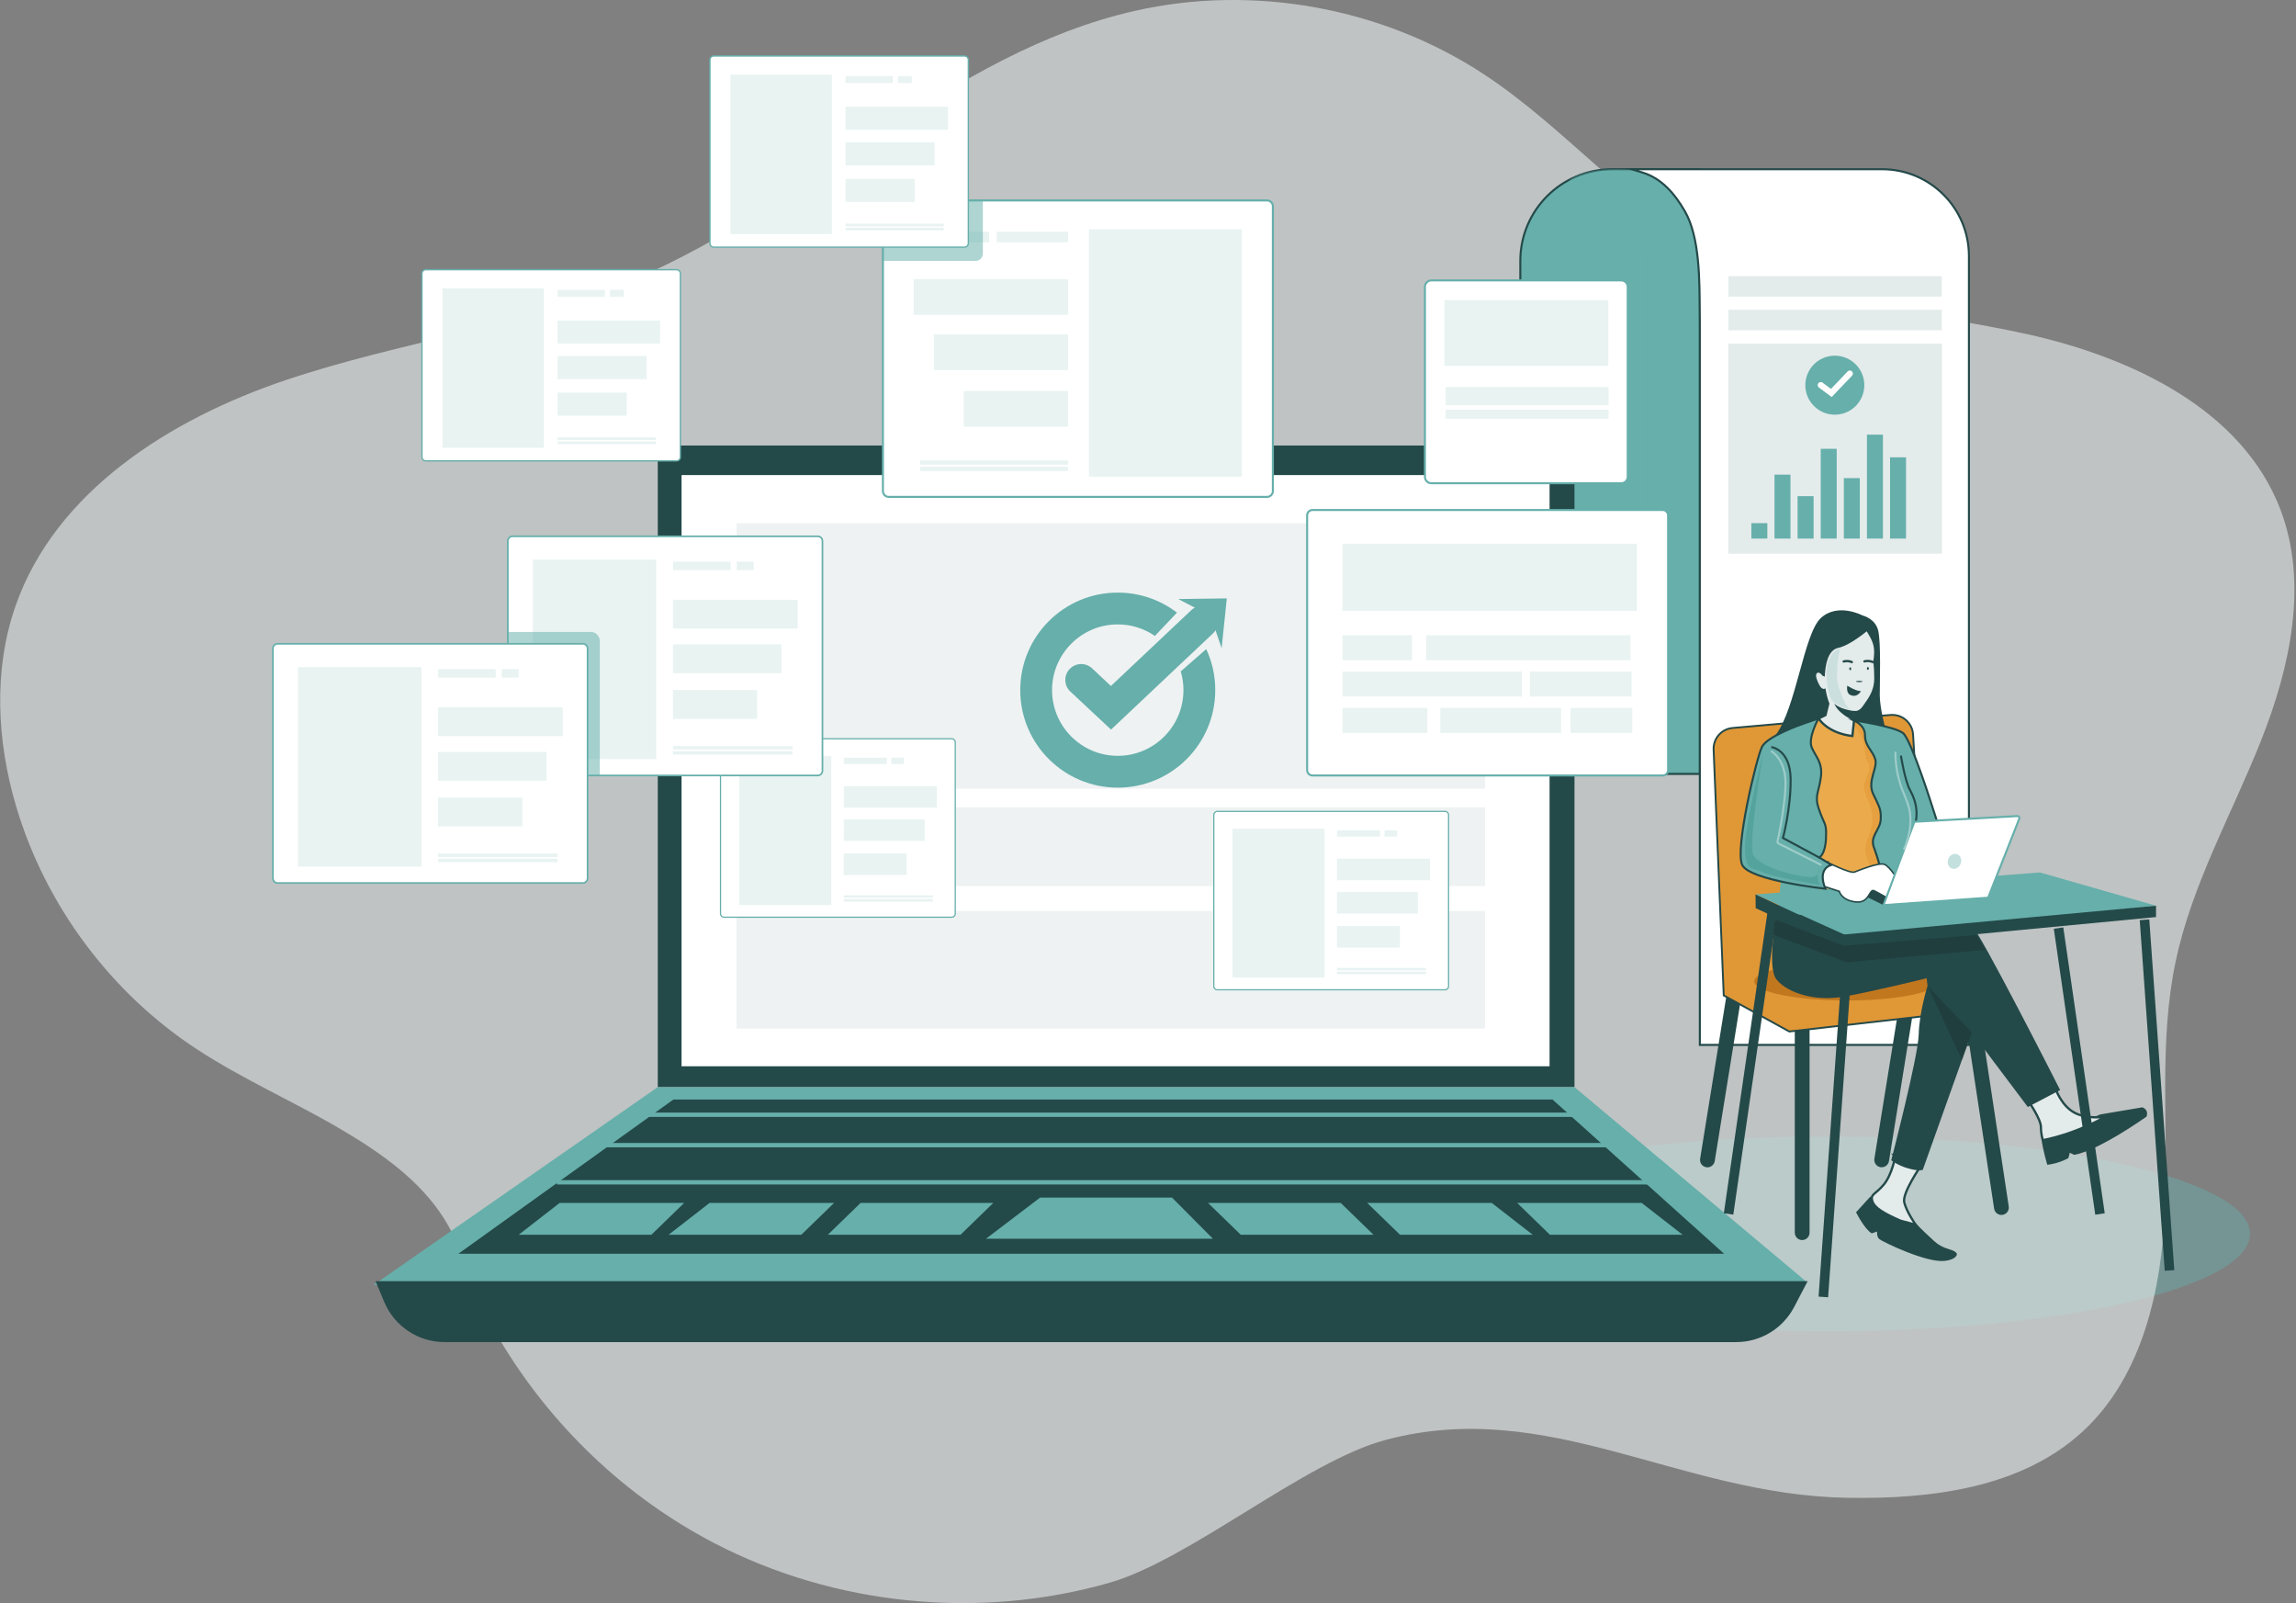 <svg width="921" height="643" viewBox="0 0 921 643" fill="none" xmlns="http://www.w3.org/2000/svg">
<rect x="0" y="0" width="921" height="643" fill="#808080" stroke="none"/>
<g clip-path="url(#clip0_1465_2656)">
<path opacity="0.45" d="M733.638 533.838C826.932 533.838 902.562 516.365 902.562 494.81C902.562 473.255 826.932 455.782 733.638 455.782C640.345 455.782 564.715 473.255 564.715 494.81C564.715 516.365 640.345 533.838 733.638 533.838Z" fill="#66AFAB"/>
<path opacity="0.63" d="M79.187 420.92C44.522 398.322 18.271 363.117 6.49 323.443C-1.263 297.324 -2.75 268.761 6.22 243.042C22.283 197.012 68.304 168.041 114.506 152.469C160.708 136.897 210.022 130.957 254.859 111.815C324.884 81.929 380.963 21.152 455.229 4.355C502.73 -6.389 554.438 2.99 595.141 29.723C628.197 51.43 653.834 83.669 688.704 102.33C726.613 122.608 771.189 124.707 813.166 134.013C855.136 143.319 899.532 164.25 914.785 204.439C926.035 234.088 918.666 267.552 906.967 297.022C895.267 326.491 879.27 354.563 872.726 385.593C865.937 417.766 869.736 451.117 868.478 483.976C867.219 516.836 859.564 551.878 835.364 574.141C810.707 596.829 774.49 601.241 740.984 600.669C673.483 599.517 621.122 560.089 555.876 577.442C523.506 586.053 477.288 625.49 445.082 634.722C392.777 649.714 334.819 643.913 286.526 618.847C251.044 600.424 221.06 571.755 200.585 537.458C191.329 521.959 187.554 503.723 178.151 488.748C168.33 473.118 152.374 462.081 136.761 452.889C117.839 441.754 97.61 432.938 79.195 420.928L79.187 420.92Z" fill="#E4EBEB"/>
<path d="M646.605 67.868H681.875V310.363H609.848V104.625C609.848 84.339 626.318 67.868 646.605 67.868Z" fill="#66AFAB" stroke="#244949" stroke-width="0.817" stroke-miterlimit="10"/>
<g style="mix-blend-mode:multiply" opacity="0.33">
<path d="M631.863 72.501C631.863 72.501 656.618 73.302 660.613 100.451V309.661H692.55V86.872L674.984 67.705L651.651 67.885C651.651 67.885 636.748 66.733 629.199 72.321L631.863 72.501V72.501Z" fill="#66AFAB"/>
</g>
<path d="M842.437 446.942L859.324 444.082C859.324 444.082 862.045 444.801 861.04 447.808C861.04 447.808 841.718 461.55 831.987 463.127L830.271 462.269L829.7 464.417C829.7 464.417 826.554 466.419 821.252 467.138C821.252 467.138 819.544 461.689 818.891 456.689L842.437 446.958V446.942Z" fill="#244949"/>
<path d="M789.792 419.041H681.858V129.879L681.825 125.573C681.727 112.714 681.931 95.197 675.812 84.641C671.776 77.672 666.522 71.504 658.818 69.176L654.496 67.868H754.988C774.212 67.868 789.8 83.457 789.8 102.681V419.041H789.792Z" fill="white" stroke="#244949" stroke-width="0.817" stroke-miterlimit="10"/>
<path d="M719.945 412.35H725.877V494.344C725.877 495.978 724.545 497.31 722.911 497.31C721.277 497.31 719.945 495.978 719.945 494.344V412.35V412.35Z" fill="#244949"/>
<path d="M684.432 468.1C682.818 467.839 681.716 466.312 681.976 464.699L692.543 399.238L698.399 400.184L687.832 465.644C687.572 467.257 686.045 468.36 684.432 468.1Z" fill="#244949"/>
<path d="M754.33 468.087C752.717 467.827 751.614 466.3 751.875 464.687L762.442 399.226L768.298 400.171L757.73 465.632C757.47 467.245 755.943 468.348 754.33 468.087Z" fill="#244949"/>
<path d="M803.287 487.204C801.671 487.449 800.155 486.332 799.91 484.716L787.62 403.648L793.485 402.759L805.774 483.827C806.019 485.443 804.902 486.959 803.287 487.204Z" fill="#244949"/>
<path d="M721.701 289.579L694.993 291.948C690.548 292.34 687.199 296.155 687.386 300.608L691.447 399.204L717.754 413.673L802.388 404.024L773.008 386.925L767.387 294.546C767.101 289.889 763.057 286.368 758.409 286.727L721.709 289.579H721.701Z" fill="#E09736" stroke="#244949" stroke-width="0.743" stroke-miterlimit="10"/>
<path d="M750.254 479.867L744.527 486.166C744.527 486.166 747.959 493.037 750.826 494.614L752.975 493.895C752.975 493.895 752.689 495.897 753.833 496.901C754.977 497.906 772.869 506.632 780.173 505.635C780.173 505.635 784.038 505.349 784.895 503.348C785.369 502.245 783.425 501.42 781.587 500.888C779.471 500.292 777.518 499.246 775.892 497.759C773.596 495.66 770.385 492.653 768.441 490.537L750.263 479.867H750.254Z" fill="#244949"/>
<path d="M747.179 246.841C747.179 246.841 737.236 241.531 730.381 247.871C723.526 254.211 720.438 284.211 712.211 294.832L756.264 292.087C756.264 292.087 754.033 283.86 754.033 278.721C754.033 273.582 754.581 257.577 753.38 252.781C752.179 247.985 747.179 246.841 747.179 246.841Z" fill="#244949"/>
<path d="M631.577 178.679H263.852V435.977H631.577V178.679Z" fill="#244949"/>
<path d="M149.814 515.341L263.843 435.978H631.568L724.666 514.059C724.666 514.059 147.167 515.341 149.806 515.341H149.814Z" fill="#66AFAB"/>
<path d="M760.281 463.69C760.281 463.69 758.99 470.986 755.697 474.998C752.405 479.009 750.174 478.764 751.032 481.624C751.89 484.483 755.82 486.656 762.331 489.54L768.434 491.166C768.434 491.166 764.709 485.872 763.851 482.146C762.993 478.421 770.436 467.694 770.436 467.694L760.273 463.682L760.281 463.69Z" fill="#E4EBEB" stroke="#244949" stroke-width="0.915" stroke-miterlimit="10"/>
<path d="M740.722 401.23C761.176 401.23 777.757 397.803 777.757 393.575C777.757 389.347 761.176 385.92 740.722 385.92C720.269 385.92 703.688 389.347 703.688 393.575C703.688 397.803 720.269 401.23 740.722 401.23Z" fill="#C1771E"/>
<path d="M824.492 436.5C824.492 436.5 826.787 443.388 832.139 446.231C837.49 449.074 844.59 447.808 844.59 447.808C844.59 447.808 833.715 454.393 819.475 457.252C819.475 457.252 818.683 455.136 818.683 451.958C818.683 448.78 813.617 441.525 813.617 441.525L824.492 436.509V436.5Z" fill="#E4EBEB" stroke="#244949" stroke-width="0.915" stroke-miterlimit="10"/>
<path d="M696.435 538.225H178.332C167.744 538.225 158.193 531.861 154.116 522.09L150.66 513.805H725.103L719.687 524.157C715.161 532.809 706.206 538.225 696.443 538.225H696.435Z" fill="#244949"/>
<path d="M621.585 190.517H273.395V427.611H621.585V190.517Z" fill="white"/>
<path opacity="0.63" d="M595.662 209.839H295.422V316.311H595.662V209.839Z" fill="#E4EBEB"/>
<path opacity="0.63" d="M595.662 323.762H295.422V355.347H595.662V323.762Z" fill="#E4EBEB"/>
<path opacity="0.63" d="M595.662 365.29H295.422V412.472H595.662V365.29Z" fill="#E4EBEB"/>
<path d="M713.139 364.261C713.139 364.261 708.253 387.635 712.714 392.946C717.175 398.256 728.017 401.655 739.275 399.743C750.533 397.832 772.846 392.309 772.846 392.309L773.197 395.356C773.197 395.356 769.872 405.904 769.659 414.833C769.447 423.763 758.638 465.308 758.638 465.308C758.638 465.308 761.26 467.301 764.806 468.38C770.011 469.957 771.301 469.107 771.301 469.107L790.926 414.033L813.426 443.943L826.384 437.146C826.384 437.146 794.088 373.403 790.689 370.854C787.29 368.305 713.131 364.269 713.131 364.269L713.139 364.261Z" fill="#244949"/>
<path d="M754.806 295.077L748.033 290.322L743.408 288.851L729.601 288.288L721.668 294.611L723.523 323.345L728.849 353.003C728.849 353.003 726.072 358.329 731.864 359.955C737.657 361.581 752.02 358.795 754.806 354.163C757.592 349.53 755.034 337.708 755.034 337.708C755.034 337.708 758.049 322.88 758.049 316.621C758.049 310.363 754.806 295.069 754.806 295.069V295.077Z" fill="#EBAB4C" stroke="#254949" stroke-width="0.817" stroke-miterlimit="10"/>
<path opacity="0.53" d="M747.961 300.518C748.124 301.924 748.14 303.378 748.729 304.669C749.031 305.331 749.472 305.927 749.701 306.621C750.559 309.203 748.238 311.703 747.781 314.375C747.242 317.488 749.243 320.396 750.273 323.386C751.22 326.131 751.351 329.146 750.649 331.957C749.807 335.331 747.789 338.574 748.287 342.022C748.614 344.261 749.979 346.246 750.281 348.493C750.657 351.287 749.578 354.792 751.833 356.483C752.095 356.679 752.397 356.834 752.716 356.851C753.018 356.867 753.312 356.761 753.582 356.63C755.33 355.789 756.408 353.959 756.939 352.096C757.47 350.233 757.536 348.272 757.83 346.352C758.508 341.891 760.395 337.618 760.428 333.109C760.453 330.069 759.627 327.087 759.08 324.097C757.846 317.34 758.018 310.347 756.212 303.721C754.407 297.095 749.938 290.543 743.238 289.056C744.897 293.01 747.462 296.049 747.961 300.518V300.518Z" fill="#E09736"/>
<path d="M748.883 252.495C748.883 252.495 742.102 258.336 737.298 259.366C732.494 260.395 731.75 267.291 731.53 270.902C731.162 276.915 733.368 282.193 733.368 282.193L732.257 286.776L729.512 288.149C729.512 288.149 732.943 293.974 743.049 295.175L744.079 285.575C744.079 285.575 745.966 285.918 747.682 283.345C749.398 280.771 752.273 277.659 752.273 272.005C752.273 266.351 751.8 265.518 751.8 265.518C751.8 265.518 752.486 262.944 752.143 259.864C751.8 256.784 749.741 253.867 748.883 252.495V252.495Z" fill="#E4EBEB" stroke="#244949" stroke-width="0.915" stroke-miterlimit="10"/>
<path d="M743.411 288.86C743.411 288.86 748.109 290.486 748.109 294.865C748.109 299.244 751.115 300.886 752.21 304.44C753.305 307.994 748.926 313.198 751.393 318.394C753.86 323.59 754.677 324.685 754.4 328.795C754.122 332.904 750.02 335.364 751.663 339.743C753.305 344.122 755.494 352.333 755.494 352.333L756.859 356.981L764.522 342.202L778.387 333.721L775.315 324.154C775.315 324.154 766.704 296.776 763.419 294.039C760.135 291.303 743.395 288.852 743.395 288.852L743.411 288.86Z" fill="#66AFAB" stroke="#244949" stroke-width="0.817" stroke-miterlimit="10"/>
<path d="M713.412 363.583C713.371 363.991 713.33 364.408 713.453 364.8C713.755 365.715 714.834 366.067 715.781 366.254C718.91 366.884 722.129 367.039 725.308 366.728C727.481 366.516 729.948 365.838 730.83 363.844C731.876 361.483 730.071 358.852 730.087 356.271C730.087 355.168 730.422 354.008 729.956 353.011C729.18 351.369 726.884 351.311 725.34 350.347C724.033 349.53 723.265 347.913 723.469 346.385C723.624 345.168 724.319 344.097 724.736 342.945C725.152 341.793 725.21 340.331 724.311 339.506C723.592 338.844 722.456 338.811 721.557 339.187C720.659 339.563 719.948 340.282 719.319 341.025C713.829 347.447 714.253 355.609 713.412 363.591V363.583Z" fill="#66AFAB"/>
<path d="M762.512 303.026C762.512 303.026 764.097 313.002 766.123 316.744C769.734 323.427 769.375 328.296 766.842 336.066" fill="#66AFAB"/>
<path d="M762.512 303.026C762.512 303.026 764.097 313.002 766.123 316.744C769.734 323.427 769.375 328.296 766.842 336.066" stroke="#244949" stroke-width="0.817" stroke-miterlimit="10"/>
<path d="M864.851 363.231L743.224 376.32L704.195 358.697L818.265 349.882L864.851 363.231Z" fill="#66AFAB"/>
<path d="M755.528 362.986L747.774 359.171C747.774 359.171 744.433 357.594 744.612 357.594C744.792 357.594 784.352 353.46 784.352 353.46L797.505 360.013L755.536 362.986H755.528Z" fill="#254949"/>
<path d="M290.433 367.831H381.782C382.558 367.831 383.188 367.202 383.188 366.426V297.675C383.188 296.899 382.558 296.27 381.782 296.27H290.433C289.657 296.27 289.028 296.899 289.028 297.675V366.426C289.028 367.202 289.657 367.831 290.433 367.831Z" fill="white" stroke="#66AFAB" stroke-width="0.49" stroke-miterlimit="10"/>
<path opacity="0.15" d="M296.525 362.929H333.438V303.247H296.525V362.929Z" fill="#66AFAB"/>
<path opacity="0.15" d="M338.469 323.893H375.766V315.282H338.469V323.893Z" fill="#66AFAB"/>
<path opacity="0.15" d="M338.472 337.226H370.891V328.615H338.472V337.226Z" fill="#66AFAB"/>
<path opacity="0.15" d="M338.468 350.895H363.656V342.283H338.468V350.895Z" fill="#66AFAB"/>
<path opacity="0.15" d="M338.471 360.037H374.215V359.024H338.471V360.037Z" fill="#66AFAB"/>
<path opacity="0.15" d="M338.471 361.573H374.215V360.56H338.471V361.573Z" fill="#66AFAB"/>
<path opacity="0.15" d="M338.473 306.384H355.688V303.852H338.473V306.384Z" fill="#66AFAB"/>
<path opacity="0.15" d="M357.541 306.384H362.574V303.852H357.541V306.384Z" fill="#66AFAB"/>
<path d="M732.784 345.699C732.784 345.699 742.155 350.372 743.855 349.735C745.554 349.097 753.52 345.78 755.856 346.63C758.193 347.48 761.804 353.64 761.804 353.64L757.981 360.65C757.981 360.65 753.945 358.313 751.82 357.251C749.696 356.189 750.121 362.349 744.386 361.712C738.65 361.075 737.801 357.463 737.801 357.463L729.941 354.914C729.941 354.914 728.536 348.46 732.792 345.699H732.784Z" fill="white" stroke="#254949" stroke-width="0.613" stroke-miterlimit="10"/>
<path d="M723.296 290.257C723.296 290.257 708.974 295.134 706.784 299.513C704.595 303.893 695.837 340.56 698.851 346.851C701.866 353.142 732.234 356.426 732.234 356.426C732.234 356.426 728.623 348.746 734.636 346.834L729.759 343.885C729.759 343.885 732.193 342.749 732.463 336.181C732.732 329.612 731.965 331.426 729.522 324.203C727.822 319.154 729.571 317.814 730.396 311.793C731.221 305.772 728.394 303.607 726.752 299.775C725.11 295.943 729.448 288.141 729.448 288.141L723.28 290.24L723.296 290.257Z" fill="#66AFAB" stroke="#244949" stroke-width="0.817" stroke-miterlimit="10"/>
<path d="M797.497 360.012L755.527 362.986L767.75 330.045C767.856 329.751 768.126 329.555 768.436 329.538L809.229 327.275C809.793 327.242 810.209 327.814 809.997 328.337L797.505 360.004L797.497 360.012Z" fill="white" stroke="#66AFAB" stroke-width="0.817" stroke-miterlimit="10"/>
<path d="M508.255 80.385H356.505C355.214 80.385 354.168 81.431 354.168 82.722V196.93C354.168 198.221 355.214 199.267 356.505 199.267H508.255C509.545 199.267 510.591 198.221 510.591 196.93V82.722C510.591 81.431 509.545 80.385 508.255 80.385Z" fill="white" stroke="#66AFAB" stroke-width="0.817" stroke-miterlimit="10"/>
<path opacity="0.15" d="M498.141 91.978H436.816V191.13H498.141V91.978Z" fill="#66AFAB"/>
<path opacity="0.15" d="M428.458 111.97H366.496V126.268H428.458V111.97Z" fill="#66AFAB"/>
<path opacity="0.15" d="M428.467 134.119H374.602V148.417H428.467V134.119Z" fill="#66AFAB"/>
<path opacity="0.15" d="M428.464 156.832H386.617V171.129H428.464V156.832Z" fill="#66AFAB"/>
<path opacity="0.15" d="M428.466 184.643H369.086V186.318H428.466V184.643Z" fill="#66AFAB"/>
<path opacity="0.15" d="M428.466 187.2H369.086V188.875H428.466V187.2Z" fill="#66AFAB"/>
<path opacity="0.15" d="M428.458 92.975H399.863V97.183H428.458V92.975Z" fill="#66AFAB"/>
<path opacity="0.15" d="M396.78 92.975H388.414V97.183H396.78V92.975Z" fill="#66AFAB"/>
<path opacity="0.53" d="M353.93 80.034H394.257V101.717C394.257 103.326 392.95 104.634 391.341 104.634H353.922V80.042L353.93 80.034Z" fill="#66AFAB"/>
<path d="M205.595 310.992H328.031C329.073 310.992 329.918 310.147 329.918 309.105V216.963C329.918 215.921 329.073 215.076 328.031 215.076H205.595C204.552 215.076 203.707 215.921 203.707 216.963V309.105C203.707 310.147 204.552 310.992 205.595 310.992Z" fill="white" stroke="#66AFAB" stroke-width="0.662" stroke-miterlimit="10"/>
<path opacity="0.15" d="M213.753 304.415H263.23V224.414H213.753V304.415Z" fill="#66AFAB"/>
<path opacity="0.15" d="M269.968 252.086H319.961V240.55H269.968V252.086Z" fill="#66AFAB"/>
<path opacity="0.15" d="M269.969 269.962H313.426V258.426H269.969V269.962Z" fill="#66AFAB"/>
<path opacity="0.15" d="M269.96 288.288H303.727V276.752H269.96V288.288Z" fill="#66AFAB"/>
<path opacity="0.15" d="M269.97 300.543H317.879V299.187H269.97V300.543Z" fill="#66AFAB"/>
<path opacity="0.15" d="M269.97 302.602H317.879V301.245H269.97V302.602Z" fill="#66AFAB"/>
<path opacity="0.15" d="M269.971 228.622H293.043V225.231H269.971V228.622Z" fill="#66AFAB"/>
<path opacity="0.15" d="M295.529 228.622H302.277V225.231H295.529V228.622Z" fill="#66AFAB"/>
<path opacity="0.53" d="M203.68 253.426H236.948C238.958 253.426 240.592 255.06 240.592 257.07V311.009H203.68V253.426V253.426Z" fill="#66AFAB"/>
<path d="M111.372 354.106H233.808C234.85 354.106 235.695 353.261 235.695 352.218V260.077C235.695 259.034 234.85 258.189 233.808 258.189H111.372C110.33 258.189 109.485 259.034 109.485 260.077L109.485 352.218C109.485 353.261 110.33 354.106 111.372 354.106Z" fill="white" stroke="#66AFAB" stroke-width="0.662" stroke-miterlimit="10"/>
<path opacity="0.15" d="M119.534 347.545H169.012V267.544H119.534V347.545Z" fill="#66AFAB"/>
<path opacity="0.15" d="M175.75 295.216H225.742V283.68H175.75V295.216Z" fill="#66AFAB"/>
<path opacity="0.15" d="M175.751 313.084H219.207V301.548H175.751V313.084Z" fill="#66AFAB"/>
<path opacity="0.15" d="M175.741 331.401H209.508V319.865H175.741V331.401Z" fill="#66AFAB"/>
<path opacity="0.15" d="M175.751 343.672H223.66V342.316H175.751V343.672Z" fill="#66AFAB"/>
<path opacity="0.15" d="M175.751 345.731H223.66V344.375H175.751V345.731Z" fill="#66AFAB"/>
<path opacity="0.15" d="M175.752 271.743H198.824V268.353H175.752V271.743Z" fill="#66AFAB"/>
<path opacity="0.15" d="M201.306 271.743H208.055V268.353H201.306V271.743Z" fill="#66AFAB"/>
<path d="M488.304 396.949H579.653C580.429 396.949 581.059 396.32 581.059 395.544V326.793C581.059 326.017 580.429 325.388 579.653 325.388H488.304C487.528 325.388 486.899 326.017 486.899 326.793V395.544C486.899 396.32 487.528 396.949 488.304 396.949Z" fill="white" stroke="#66AFAB" stroke-width="0.49" stroke-miterlimit="10"/>
<path opacity="0.15" d="M494.396 392.047H531.309V332.365H494.396V392.047Z" fill="#66AFAB"/>
<g opacity="0.15">
<path d="M536.333 353.011H573.629V344.4H536.333V353.011Z" fill="#66AFAB"/>
<path d="M536.343 366.344H568.762V357.733H536.343V366.344Z" fill="#66AFAB"/>
<path d="M536.335 380.013H561.523V371.402H536.335V380.013Z" fill="#66AFAB"/>
<path d="M536.334 389.155H572.078V388.142H536.334V389.155Z" fill="#66AFAB"/>
<path d="M536.334 390.691H572.078V389.678H536.334V390.691Z" fill="#66AFAB"/>
</g>
<path opacity="0.15" d="M536.333 335.494H553.547V332.962H536.333V335.494Z" fill="#66AFAB"/>
<path opacity="0.15" d="M555.413 335.494H560.445V332.962H555.413V335.494Z" fill="#66AFAB"/>
<path d="M170.793 184.823H271.39C272.234 184.823 272.918 184.138 272.918 183.295V109.691C272.918 108.847 272.234 108.163 271.39 108.163L170.793 108.163C169.949 108.163 169.265 108.847 169.265 109.691V183.295C169.265 184.138 169.949 184.823 170.793 184.823Z" fill="white" stroke="#66AFAB" stroke-width="0.531" stroke-miterlimit="10"/>
<path opacity="0.15" d="M177.507 179.577H218.145V115.639H177.507V179.577Z" fill="#66AFAB"/>
<path opacity="0.15" d="M223.68 137.755H264.742V128.531H223.68V137.755Z" fill="#66AFAB"/>
<path opacity="0.15" d="M223.68 152.036H259.375V142.812H223.68V152.036Z" fill="#66AFAB"/>
<path opacity="0.15" d="M223.685 166.677H251.414V157.453H223.685V166.677Z" fill="#66AFAB"/>
<path opacity="0.15" d="M223.688 176.481H263.035V175.402H223.688V176.481Z" fill="#66AFAB"/>
<path opacity="0.15" d="M223.688 178.123H263.035V177.045H223.688V178.123Z" fill="#66AFAB"/>
<path opacity="0.15" d="M223.678 118.997H242.633V116.284H223.678V118.997Z" fill="#66AFAB"/>
<path opacity="0.15" d="M244.683 118.997H250.223V116.284H244.683V118.997Z" fill="#66AFAB"/>
<path d="M286.304 99.111L386.902 99.111C387.746 99.111 388.43 98.427 388.43 97.583V23.979C388.43 23.135 387.746 22.451 386.902 22.451L286.304 22.451C285.46 22.451 284.776 23.135 284.776 23.979V97.583C284.776 98.427 285.46 99.111 286.304 99.111Z" fill="white" stroke="#66AFAB" stroke-width="0.531" stroke-miterlimit="10"/>
<path opacity="0.15" d="M293.018 93.874H333.656V29.935L293.018 29.935V93.874Z" fill="#66AFAB"/>
<path opacity="0.15" d="M339.199 52.043L380.262 52.043V42.819L339.199 42.819V52.043Z" fill="#66AFAB"/>
<path opacity="0.15" d="M339.2 66.324H374.895V57.1H339.2V66.324Z" fill="#66AFAB"/>
<path opacity="0.15" d="M339.201 80.973H366.93V71.749H339.201V80.973Z" fill="#66AFAB"/>
<path opacity="0.15" d="M339.2 90.769H378.547V89.691H339.2V90.769Z" fill="#66AFAB"/>
<path opacity="0.15" d="M339.2 92.411H378.547V91.333H339.2V92.411Z" fill="#66AFAB"/>
<path opacity="0.15" d="M339.194 33.293H358.148V30.58L339.194 30.58V33.293Z" fill="#66AFAB"/>
<path opacity="0.15" d="M360.195 33.293H365.734V30.58H360.195V33.293Z" fill="#66AFAB"/>
<path d="M483.858 260.314L473.638 269.252C474.348 271.629 474.724 274.145 474.724 276.76C474.724 291.294 462.902 303.116 448.368 303.116C433.833 303.116 422.011 291.286 422.011 276.76C422.011 262.234 433.841 250.403 448.368 250.403C453.891 250.403 459.021 252.103 463.262 255.028L472.118 245.689C465.533 240.648 457.298 237.65 448.368 237.65C426.766 237.65 409.258 255.158 409.258 276.76C409.258 298.361 426.766 315.87 448.368 315.87C469.969 315.87 487.478 298.353 487.478 276.76C487.478 270.877 486.187 265.314 483.858 260.314V260.314Z" fill="#66AFAB"/>
<path d="M445.671 292.585L429.356 277.34C426.782 274.938 426.643 270.902 429.053 268.328C431.455 265.755 435.491 265.624 438.065 268.026L445.63 275.101L477.869 244.692C480.435 242.274 484.463 242.397 486.881 244.954C489.299 247.511 489.177 251.547 486.62 253.965L445.671 292.593V292.585Z" fill="#66AFAB"/>
<path d="M472.641 240.24L492.11 239.978L490.035 259.962L485.623 246.988L472.641 240.24Z" fill="#66AFAB"/>
<path d="M864.851 363.232V367.774L738.338 379.841L704.269 364.22L704.195 358.697L738.689 374.866L864.851 363.232Z" fill="#244949"/>
<path d="M743.884 285.167C743.884 285.167 738.369 284.636 735.828 282.193C735.828 282.193 736.882 285.943 743.41 288.852L743.884 285.159V285.167Z" fill="#244949"/>
<path d="M710.512 299.595C710.512 299.595 718.094 300.494 718.273 312.234C718.453 323.974 715.201 336.066 715.201 336.066L729.948 344.007" fill="#66AFAB"/>
<path d="M710.512 299.595C710.512 299.595 718.094 300.494 718.273 312.234C718.453 323.974 715.201 336.066 715.201 336.066L729.948 344.007" stroke="#244949" stroke-width="0.817" stroke-miterlimit="10"/>
<path opacity="0.42" d="M773.207 395.356L790.928 414.033L787.047 425.177L773.207 395.356Z" fill="#19302F"/>
<path d="M862.147 368.724L858.316 368.997L868.348 509.63L872.178 509.357L862.147 368.724Z" fill="#244949"/>
<path d="M729.486 519.983L733.316 520.256L743.348 379.623L739.518 379.35L729.486 519.983Z" fill="#244949"/>
<path d="M691.485 486.553L695.285 487.104L712.78 366.444L708.98 365.893L691.485 486.553Z" fill="#244949"/>
<path d="M827.652 371.923L823.852 372.474L840.475 487.126L844.275 486.575L827.652 371.923Z" fill="#244949"/>
<path d="M270.105 440.961L183.895 502.784H691.58L622.781 440.961H270.105Z" fill="#244949"/>
<path d="M638.459 446.182H255.301V447.922H638.459V446.182Z" fill="#66AFAB"/>
<path d="M645.843 458.372H240.43V460.112H645.843V458.372Z" fill="#66AFAB"/>
<path d="M662.872 473.282H223.406V475.022H662.872V473.282Z" fill="#66AFAB"/>
<path d="M486.534 496.779H395.504L417.212 480.275H470.137L486.534 496.779Z" fill="#66AFAB"/>
<path d="M550.948 495.177H497.712L484.559 482.4H537.795L550.948 495.177Z" fill="#66AFAB"/>
<path d="M614.816 495.177H561.58L548.418 482.4H598.37L614.816 495.177Z" fill="#66AFAB"/>
<path d="M674.956 495.177H621.72L608.566 482.4H658.51L674.956 495.177Z" fill="#66AFAB"/>
<path d="M332.066 495.177H385.302L398.456 482.4H345.228L332.066 495.177Z" fill="#66AFAB"/>
<path d="M268.199 495.177H321.435L334.597 482.4H284.646L268.199 495.177Z" fill="#66AFAB"/>
<path d="M208.062 495.177H261.298L274.452 482.4H224.509L208.062 495.177Z" fill="#66AFAB"/>
<path d="M730.181 270.085C729.838 269.799 729.323 269.619 728.94 269.864C728.719 270.003 728.596 270.257 728.539 270.51C728.4 271.098 728.547 271.711 728.735 272.283C729.038 273.214 729.446 274.113 729.936 274.962C730.328 275.632 730.925 276.343 731.701 276.278C732.33 276.229 732.804 275.649 732.951 275.028C733.098 274.407 732.975 273.778 732.853 273.157C732.673 272.242 732.722 271.768 731.979 271.343C731.668 271.163 731.325 271.163 731.007 270.926C730.827 270.788 730.402 270.077 730.181 270.077V270.085Z" fill="#E4EBEB"/>
<path opacity="0.39" d="M786.499 346.352C787.08 344.768 786.432 343.073 785.051 342.566C783.67 342.06 782.079 342.933 781.498 344.517C780.917 346.102 781.565 347.797 782.946 348.303C784.327 348.81 785.917 347.937 786.499 346.352Z" fill="#66AFAB"/>
<path d="M666.952 204.52H526.501C525.301 204.52 524.328 205.493 524.328 206.694V308.819C524.328 310.019 525.301 310.992 526.501 310.992H666.952C668.153 310.992 669.126 310.019 669.126 308.819V206.694C669.126 205.493 668.153 204.52 666.952 204.52Z" fill="white" stroke="#66AFAB" stroke-width="0.817" stroke-miterlimit="10"/>
<path opacity="0.15" d="M656.618 218.05H538.512V245.011H656.618V218.05Z" fill="#66AFAB"/>
<path opacity="0.15" d="M566.355 254.774H538.512V264.758H566.355V254.774Z" fill="#66AFAB"/>
<path opacity="0.15" d="M654.018 254.774H572.113V264.758H654.018V254.774Z" fill="#66AFAB"/>
<path opacity="0.15" d="M610.473 269.341H538.512V279.325H610.473V269.341Z" fill="#66AFAB"/>
<path opacity="0.15" d="M654.461 269.341H613.66V279.325H654.461V269.341Z" fill="#66AFAB"/>
<path opacity="0.15" d="M572.573 283.917H538.512V293.901H572.573V283.917Z" fill="#66AFAB"/>
<path opacity="0.15" d="M654.731 283.917H630V293.901H654.731V283.917Z" fill="#66AFAB"/>
<path opacity="0.15" d="M626.182 283.917H577.758V293.901H626.182V283.917Z" fill="#66AFAB"/>
<path d="M778.91 110.728H693.305V118.939H778.91V110.728Z" fill="#E4EBEB"/>
<path d="M778.91 124.225H693.305V132.436H778.91V124.225Z" fill="#E4EBEB"/>
<path d="M779.001 137.82H693.297V222.029H779.001V137.82Z" fill="#E4EBEB"/>
<path d="M708.94 209.798H702.535V215.983H708.94V209.798Z" fill="#66AFAB"/>
<path d="M718.214 190.345H711.809V215.991H718.214V190.345Z" fill="#66AFAB"/>
<path d="M727.487 198.981H721.082V215.991H727.487V198.981Z" fill="#66AFAB"/>
<path d="M736.761 179.994H730.355V215.983H736.761V179.994Z" fill="#66AFAB"/>
<path d="M746.03 191.742H739.625V215.991H746.03V191.742Z" fill="#66AFAB"/>
<path d="M755.296 174.308H748.891V215.983H755.296V174.308Z" fill="#66AFAB"/>
<path d="M764.569 183.401H758.164V215.983H764.569V183.401Z" fill="#66AFAB"/>
<path d="M736.006 166.301C742.54 166.301 747.836 161.004 747.836 154.471C747.836 147.937 742.54 142.641 736.006 142.641C729.472 142.641 724.176 147.937 724.176 154.471C724.176 161.004 729.472 166.301 736.006 166.301Z" fill="#66AFAB"/>
<path d="M730.371 154.446L734.611 157.6L742.03 149.814" stroke="white" stroke-width="2.451" stroke-miterlimit="10" stroke-linecap="round"/>
<path opacity="0.2" d="M738.11 260.093C738.11 260.093 735.74 269.954 737.554 275.395C739.368 280.837 740.553 283.672 742.522 284.619C742.522 284.619 737.317 283.598 735.111 281.147C732.905 278.696 732.668 270.265 732.587 270.028C732.505 269.791 732.905 261.433 738.11 260.093Z" fill="#66AFAB"/>
<path d="M747.891 265.232C747.891 265.232 749.549 264.734 751.167 265.485Z" fill="#E4EBEB"/>
<path d="M747.891 265.232C747.891 265.232 749.549 264.734 751.167 265.485" stroke="#244949" stroke-width="0.915" stroke-linecap="round" stroke-linejoin="round"/>
<path d="M739.562 265.273C739.562 265.273 741.221 264.774 742.839 265.526Z" fill="#E4EBEB"/>
<path d="M739.562 265.273C739.562 265.273 741.221 264.774 742.839 265.526" stroke="#244949" stroke-width="0.915" stroke-linecap="round" stroke-linejoin="round"/>
<path d="M749.271 268.647C749.483 268.647 749.655 268.391 749.655 268.075C749.655 267.759 749.483 267.503 749.271 267.503C749.059 267.503 748.887 267.759 748.887 268.075C748.887 268.391 749.059 268.647 749.271 268.647Z" fill="#244949"/>
<path d="M742.193 268.761C742.405 268.761 742.577 268.505 742.577 268.189C742.577 267.874 742.405 267.618 742.193 267.618C741.98 267.618 741.809 267.874 741.809 268.189C741.809 268.505 741.98 268.761 742.193 268.761Z" fill="#244949"/>
<path d="M745.811 273.557C746.528 273.557 747.11 273.444 747.11 273.304C747.11 273.164 746.528 273.051 745.811 273.051C745.093 273.051 744.512 273.164 744.512 273.304C744.512 273.444 745.093 273.557 745.811 273.557Z" fill="#244949"/>
<path d="M741.016 274.962C741.016 274.962 744.113 277.054 746.474 277.193C746.474 277.193 745.02 280.011 742.201 278.696C740.412 277.855 741.016 274.962 741.016 274.962V274.962Z" fill="#244949"/>
<path d="M707.331 301.817C707.331 301.817 699.455 332.096 699.978 340.837C700.501 349.579 702.429 347.659 706.98 349.759C711.53 351.859 729.929 354.906 729.929 354.906C729.929 354.906 728.336 351.336 729.905 348.362C729.905 348.362 730.256 352.039 725.354 351.687C720.452 351.336 707.331 348.362 703.483 343.288C700.836 339.792 707.331 301.817 707.331 301.817V301.817Z" fill="#54A39D"/>
<path opacity="0.37" d="M710.387 301.18C713.279 302.994 715.052 306.245 715.763 309.587C716.473 312.929 716.245 316.393 715.893 319.8C715.289 325.633 714.349 331.434 713.067 337.161C713.009 337.422 712.952 337.716 713.075 337.953C713.181 338.166 713.41 338.28 713.622 338.386L730.665 346.94" stroke="white" stroke-width="0.817" stroke-miterlimit="10"/>
<path opacity="0.42" d="M792.71 375.004L739.556 379.302L712.064 368.763L711.141 374.825L740.724 385.92L796.567 380.887L792.71 375.004Z" fill="#19302F"/>
<path opacity="0.37" d="M760.314 301.466C760.265 306.54 761.164 311.63 762.945 316.376C763.893 318.901 765.086 321.344 765.747 323.958C767.145 329.514 765.993 335.462 763.689 340.707" stroke="white" stroke-width="0.817" stroke-miterlimit="10"/>
<path d="M650.345 112.452H574.168C572.742 112.452 571.586 113.608 571.586 115.034V191.211C571.586 192.637 572.742 193.793 574.168 193.793H650.345C651.771 193.793 652.927 192.637 652.927 191.211V115.034C652.927 113.608 651.771 112.452 650.345 112.452Z" fill="white" stroke="#66AFAB" stroke-width="0.817" stroke-miterlimit="10"/>
<path opacity="0.15" d="M645.126 120.377H579.398V146.701H645.126V120.377Z" fill="#66AFAB"/>
<path opacity="0.15" d="M645.274 155.222H579.914V162.486H645.274V155.222Z" fill="#66AFAB"/>
<path opacity="0.15" d="M645.274 164.299H579.914V167.927H645.274V164.299Z" fill="#66AFAB"/>
</g>
<defs>
<clipPath id="clip0_1465_2656">
<rect width="920.297" height="642.9" fill="white" transform="translate(0.066)"/>
</clipPath>
</defs>
</svg>

